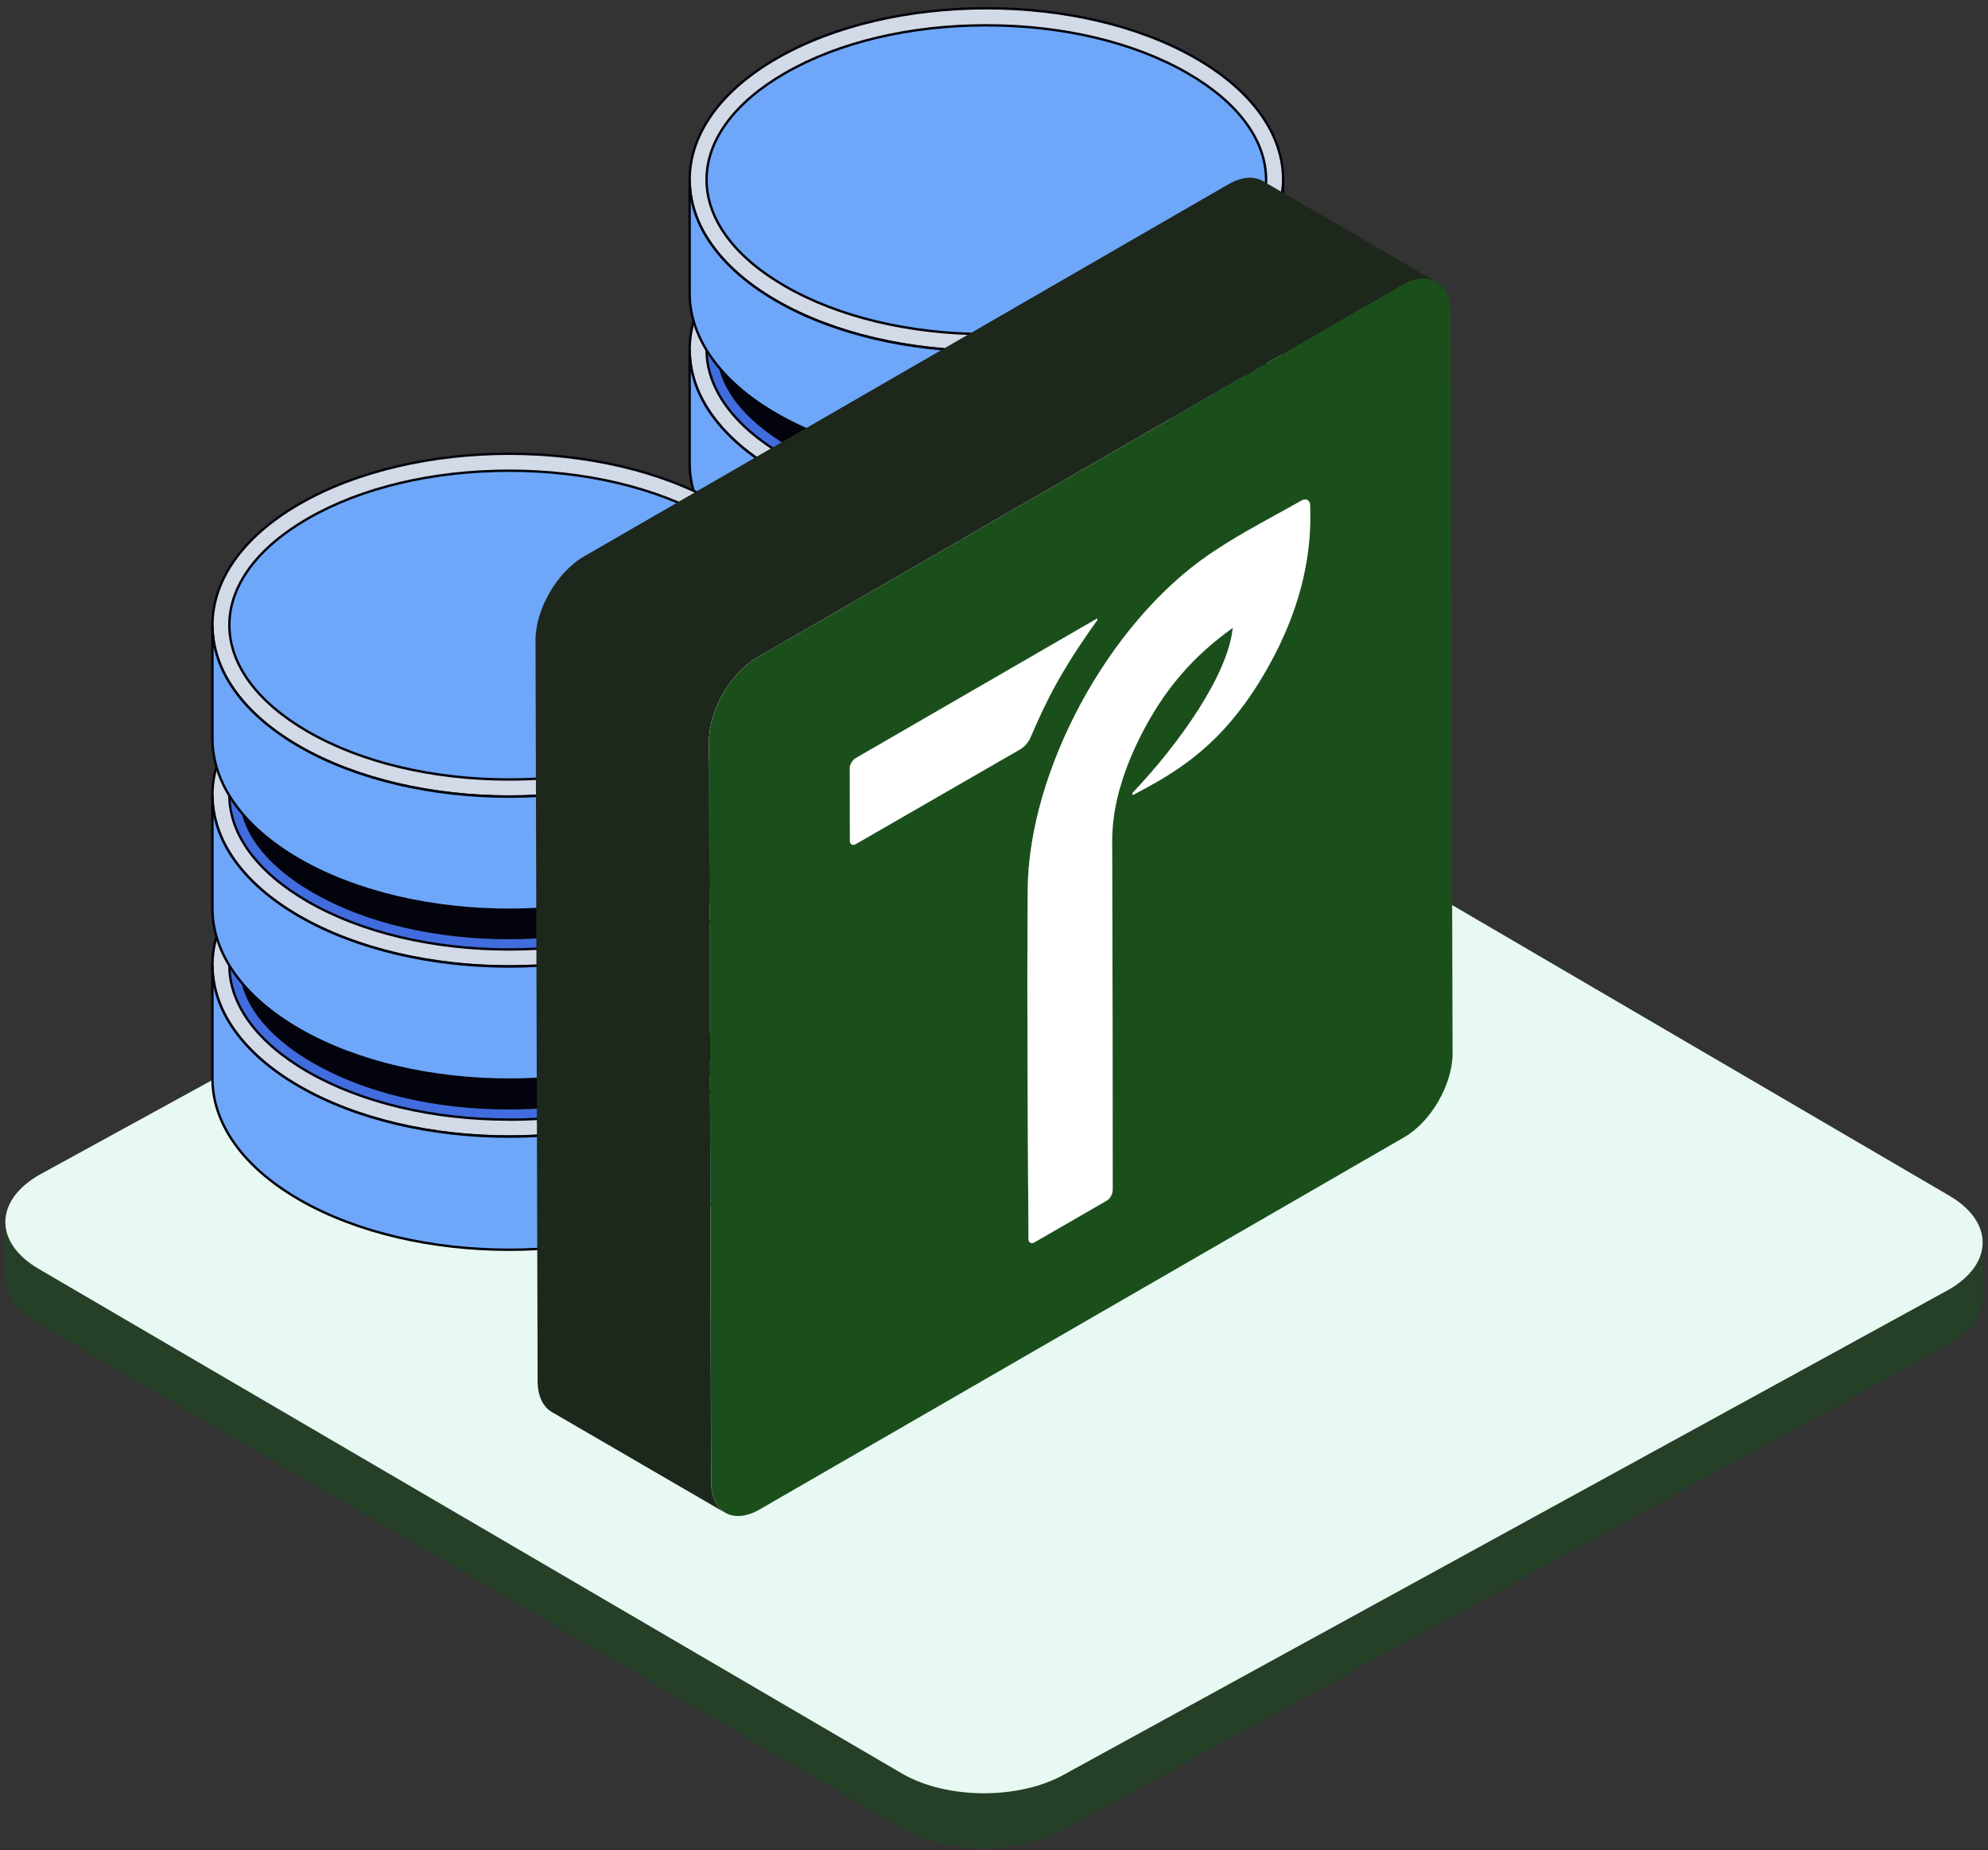 <svg width="216" height="201" viewBox="0 0 216 201" fill="none" xmlns="http://www.w3.org/2000/svg">
<rect x="0" y="0" width="216" height="201" fill="#333333" stroke="none"/>
<g clip-path="url(#clip0_3028_65062)">
<path opacity="0.5" d="M0.584 138.701V132.751L6.71 132.19L100.225 81.017C105.124 78.188 113.06 78.188 117.959 81.017L210.943 135.362L215.416 134.956V140.958C215.416 142.809 214.188 144.65 211.744 146.064L115.775 198.652C110.876 201.481 102.94 201.481 98.041 198.652L4.256 143.839C1.801 142.424 0.584 140.562 0.584 138.701Z" fill="#1A4F1C"/>
<path d="M211.744 140.094L115.774 192.681C110.875 195.51 102.939 195.51 98.041 192.681L4.255 137.868C-0.644 135.039 -0.644 130.462 4.255 127.633L100.225 75.046C105.124 72.217 113.06 72.217 117.958 75.046L211.744 129.859C216.643 132.688 216.643 137.265 211.744 140.094Z" fill="#E8F9F3"/>
<path d="M139.417 74.911C139.417 76.991 138.813 79.071 137.617 81.068C136.067 83.627 133.519 86.029 129.973 88.079C117.377 95.338 96.97 95.338 84.375 88.079C80.828 86.04 78.29 83.627 76.73 81.068C75.523 79.082 74.931 76.991 74.931 74.911C74.931 70.147 78.072 65.384 84.375 61.743C96.97 54.473 117.377 54.473 129.973 61.743C136.265 65.384 139.417 70.147 139.417 74.911Z" fill="#D2D9E7" stroke="#02030C" stroke-width="0.26" stroke-miterlimit="10"/>
<path d="M107.173 91.688C98.883 91.688 91.113 89.836 85.289 86.477C79.797 83.304 76.77 79.196 76.77 74.911C76.77 70.626 79.797 66.517 85.289 63.345C91.103 59.986 98.873 58.145 107.162 58.145C115.452 58.145 123.232 59.996 129.046 63.355C134.537 66.528 137.564 70.636 137.564 74.921C137.564 79.207 134.537 83.315 129.046 86.487C123.232 89.847 115.462 91.688 107.173 91.688Z" fill="#416CDE" stroke="#02030C" stroke-width="0.26" stroke-miterlimit="10"/>
<path d="M139.417 74.911V87.215C139.417 91.979 136.265 96.753 129.973 100.383C117.377 107.642 96.97 107.642 84.375 100.383C78.082 96.753 74.931 91.989 74.931 87.225V74.921C74.931 77.001 75.523 79.092 76.73 81.078C78.28 83.637 80.828 86.04 84.375 88.089C96.97 95.359 117.377 95.359 129.973 88.089C133.519 86.04 136.067 83.637 137.617 81.078C138.813 79.081 139.417 77.001 139.417 74.921V74.911Z" fill="#6EA7F9" stroke="#02030C" stroke-width="0.26" stroke-miterlimit="10"/>
<path d="M136.338 68.764V74.911C136.338 78.739 133.529 82.473 128.433 85.416C122.806 88.672 115.255 90.461 107.163 90.461C99.071 90.461 91.53 88.672 85.903 85.416C80.807 82.473 77.988 78.749 77.988 74.911V68.764C77.988 69.804 78.196 70.834 78.602 71.843C79.684 74.558 82.18 77.116 85.903 79.269C91.53 82.525 99.081 84.314 107.163 84.314C115.245 84.314 122.796 82.525 128.433 79.269C132.156 77.126 134.653 74.568 135.724 71.843C136.13 70.834 136.338 69.804 136.338 68.764Z" fill="#02030C" stroke="#02030C" stroke-width="0.26" stroke-miterlimit="10"/>
<path d="M139.417 56.429C139.417 58.509 138.813 60.589 137.617 62.586C136.067 65.145 133.519 67.547 129.973 69.597C117.377 76.856 96.97 76.856 84.375 69.597C80.828 67.558 78.29 65.145 76.73 62.586C75.523 60.6 74.931 58.509 74.931 56.429C74.931 51.665 78.072 46.902 84.375 43.261C96.97 35.991 117.377 35.991 129.973 43.261C136.265 46.902 139.417 51.665 139.417 56.429Z" fill="#D2D9E7" stroke="#02030C" stroke-width="0.26" stroke-miterlimit="10"/>
<path d="M107.173 73.206C98.883 73.206 91.113 71.354 85.289 68.005C79.797 64.833 76.77 60.724 76.77 56.439C76.77 52.154 79.797 48.046 85.289 44.873C91.103 41.514 98.873 39.673 107.162 39.673C115.452 39.673 123.232 41.524 129.046 44.884C134.537 48.056 137.564 52.164 137.564 56.45C137.564 60.735 134.537 64.843 129.046 68.016C123.232 71.375 115.462 73.216 107.173 73.216V73.206Z" fill="#416CDE" stroke="#02030C" stroke-width="0.26" stroke-miterlimit="10"/>
<path d="M139.417 56.429V68.733C139.417 73.497 136.265 78.271 129.973 81.901C117.377 89.16 96.97 89.16 84.375 81.901C78.082 78.271 74.931 73.507 74.931 68.743V56.439C74.931 58.519 75.523 60.61 76.73 62.596C78.28 65.155 80.828 67.558 84.375 69.607C96.97 76.877 117.377 76.877 129.973 69.607C133.519 67.558 136.067 65.155 137.617 62.596C138.813 60.599 139.417 58.519 139.417 56.439V56.429Z" fill="#6EA7F9" stroke="#02030C" stroke-width="0.26" stroke-miterlimit="10"/>
<path d="M136.338 50.272V56.419C136.338 60.246 133.529 63.98 128.433 66.923C122.806 70.179 115.255 71.968 107.163 71.968C99.071 71.968 91.53 70.179 85.903 66.923C80.807 63.98 77.988 60.256 77.988 56.419V50.272C77.988 51.312 78.196 52.341 78.602 53.35C79.684 56.065 82.18 58.623 85.903 60.776C91.53 64.032 99.081 65.821 107.163 65.821C115.245 65.821 122.796 64.032 128.433 60.776C132.156 58.634 134.653 56.075 135.724 53.35C136.13 52.341 136.338 51.312 136.338 50.272Z" fill="#02030C" stroke="#02030C" stroke-width="0.26" stroke-miterlimit="10"/>
<path d="M139.417 37.977C139.417 40.057 138.813 42.138 137.617 44.135C136.067 46.693 133.519 49.096 129.973 51.145C117.377 58.405 96.97 58.405 84.375 51.145C80.828 49.106 78.29 46.693 76.73 44.135C75.523 42.148 74.931 40.057 74.931 37.977C74.931 33.214 78.072 28.45 84.375 24.81C96.97 17.539 117.377 17.539 129.973 24.81C136.265 28.45 139.417 33.214 139.417 37.977Z" fill="#D2D9E7" stroke="#02030C" stroke-width="0.26" stroke-miterlimit="10"/>
<path d="M107.173 54.744C98.883 54.744 91.113 52.893 85.289 49.544C79.797 46.371 76.77 42.263 76.77 37.978C76.77 33.693 79.797 29.584 85.289 26.412C91.103 23.052 98.873 21.211 107.162 21.211C115.452 21.211 123.232 23.063 129.046 26.422C134.537 29.595 137.564 33.703 137.564 37.988C137.564 42.273 134.537 46.382 129.046 49.554C123.232 52.913 115.462 54.755 107.173 54.755V54.744Z" fill="#416CDE" stroke="#02030C" stroke-width="0.26" stroke-miterlimit="10"/>
<path d="M139.417 37.977V50.281C139.417 55.045 136.265 59.819 129.973 63.449C117.377 70.709 96.97 70.709 84.375 63.449C78.082 59.819 74.931 55.055 74.931 50.292V37.987C74.931 40.068 75.523 42.158 76.73 44.145C78.28 46.703 80.828 49.106 84.375 51.155C96.97 58.425 117.377 58.425 129.973 51.155C133.519 49.106 136.067 46.703 137.617 44.145C138.813 42.148 139.417 40.068 139.417 37.987V37.977Z" fill="#6EA7F9" stroke="#02030C" stroke-width="0.26" stroke-miterlimit="10"/>
<path d="M136.338 31.82V37.967C136.338 41.794 133.529 45.528 128.433 48.472C122.806 51.727 115.255 53.516 107.163 53.516C99.071 53.516 91.53 51.727 85.903 48.472C80.807 45.528 77.988 41.805 77.988 37.967V31.82C77.988 32.86 78.196 33.89 78.602 34.898C79.684 37.613 82.18 40.172 85.903 42.325C91.53 45.58 99.081 47.369 107.163 47.369C115.245 47.369 122.796 45.58 128.433 42.325C132.156 40.182 134.653 37.624 135.724 34.898C136.13 33.89 136.338 32.86 136.338 31.82Z" fill="#02030C" stroke="#02030C" stroke-width="0.26" stroke-miterlimit="10"/>
<path d="M139.417 19.516C139.417 21.606 138.813 23.676 137.617 25.673C136.067 28.232 133.519 30.634 129.973 32.683C117.377 39.943 96.97 39.943 84.375 32.683C80.828 30.645 78.29 28.232 76.73 25.673C75.523 23.687 74.931 21.596 74.931 19.516C74.931 14.752 78.072 9.989 84.375 6.348C96.97 -0.922 117.377 -0.922 129.973 6.348C136.265 9.989 139.417 14.752 139.417 19.516Z" fill="#D2D9E7" stroke="#02030C" stroke-width="0.26" stroke-miterlimit="10"/>
<path d="M107.173 36.293C98.883 36.293 91.113 34.441 85.289 31.082C79.797 27.909 76.77 23.801 76.77 19.516C76.77 15.231 79.797 11.122 85.289 7.95C91.103 4.59 98.873 2.75 107.162 2.75C115.452 2.75 123.232 4.601 129.046 7.96C134.537 11.133 137.564 15.241 137.564 19.526C137.564 23.811 134.537 27.92 129.046 31.092C123.232 34.452 115.462 36.293 107.173 36.293Z" fill="#6EA7F9" stroke="#02030C" stroke-width="0.26" stroke-miterlimit="10"/>
<path d="M139.417 19.516V31.82C139.417 36.584 136.265 41.358 129.973 44.988C117.377 52.247 96.97 52.247 84.375 44.988C78.082 41.358 74.931 36.594 74.931 31.83V19.526C74.931 21.617 75.523 23.697 76.73 25.683C78.28 28.242 80.828 30.645 84.375 32.694C96.97 39.964 117.377 39.964 129.973 32.694C133.519 30.645 136.067 28.242 137.617 25.683C138.813 23.686 139.417 21.606 139.417 19.526V19.516Z" fill="#6EA7F9" stroke="#02030C" stroke-width="0.26" stroke-miterlimit="10"/>
<path d="M87.567 104.844C87.567 106.925 86.964 109.005 85.768 111.002C84.218 113.56 81.67 115.963 78.123 118.012C65.527 125.272 45.121 125.272 32.525 118.012C28.978 115.973 26.43 113.56 24.88 111.002C23.674 109.015 23.081 106.925 23.081 104.844C23.081 100.081 26.222 95.317 32.525 91.677C45.121 84.407 65.527 84.407 78.123 91.677C84.415 95.317 87.567 100.081 87.567 104.844Z" fill="#D2D9E7" stroke="#02030C" stroke-width="0.26" stroke-miterlimit="10"/>
<path d="M55.323 121.622C47.033 121.622 39.253 119.77 33.439 116.421C27.948 113.249 24.921 109.14 24.921 104.855C24.921 100.57 27.948 96.462 33.439 93.289C39.253 89.93 47.023 88.089 55.312 88.089C63.602 88.089 71.382 89.94 77.196 93.3C82.688 96.472 85.715 100.58 85.715 104.866C85.715 109.151 82.688 113.259 77.196 116.431C71.382 119.791 63.612 121.632 55.323 121.632V121.622Z" fill="#416CDE" stroke="#02030C" stroke-width="0.26" stroke-miterlimit="10"/>
<path d="M87.567 104.844V117.149C87.567 121.912 84.415 126.686 78.123 130.316C65.527 137.576 45.121 137.576 32.525 130.316C26.233 126.686 23.081 121.923 23.081 117.159V104.855C23.081 106.935 23.674 109.025 24.88 111.012C26.43 113.571 28.978 115.973 32.525 118.022C45.121 125.293 65.527 125.293 78.123 118.022C81.67 115.973 84.218 113.571 85.768 111.012C86.964 109.015 87.567 106.935 87.567 104.855V104.844Z" fill="#6EA7F9" stroke="#02030C" stroke-width="0.26" stroke-miterlimit="10"/>
<path d="M84.489 98.698V104.845C84.489 108.672 81.681 112.406 76.584 115.35C70.957 118.605 63.406 120.394 55.314 120.394C47.222 120.394 39.682 118.605 34.055 115.35C28.958 112.406 26.14 108.683 26.14 104.845V98.698C26.14 99.738 26.348 100.768 26.753 101.776C27.835 104.491 30.331 107.05 34.055 109.203C39.682 112.458 47.233 114.247 55.314 114.247C63.396 114.247 70.947 112.458 76.584 109.203C80.308 107.06 82.804 104.501 83.875 101.776C84.281 100.768 84.489 99.738 84.489 98.698Z" fill="#02030C" stroke="#02030C" stroke-width="0.26" stroke-miterlimit="10"/>
<path d="M87.567 86.362C87.567 88.443 86.964 90.523 85.768 92.52C84.218 95.079 81.67 97.481 78.123 99.53C65.527 106.79 45.121 106.79 32.525 99.53C28.978 97.492 26.43 95.079 24.88 92.52C23.674 90.533 23.081 88.443 23.081 86.362C23.081 81.599 26.222 76.835 32.525 73.195C45.121 65.925 65.527 65.925 78.123 73.195C84.415 76.835 87.567 81.599 87.567 86.362Z" fill="#D2D9E7" stroke="#02030C" stroke-width="0.26" stroke-miterlimit="10"/>
<path d="M55.323 103.14C47.033 103.14 39.253 101.288 33.439 97.929C27.948 94.757 24.921 90.648 24.921 86.363C24.921 82.078 27.948 77.969 33.439 74.797C39.253 71.438 47.023 69.597 55.312 69.597C63.602 69.597 71.382 71.448 77.196 74.808C82.688 77.98 85.715 82.088 85.715 86.373C85.715 90.659 82.688 94.767 77.196 97.939C71.382 101.299 63.612 103.14 55.323 103.14Z" fill="#416CDE" stroke="#02030C" stroke-width="0.26" stroke-miterlimit="10"/>
<path d="M87.567 86.362V98.667C87.567 103.43 84.415 108.204 78.123 111.834C65.527 119.094 45.121 119.094 32.525 111.834C26.233 108.204 23.081 103.441 23.081 98.677V86.373C23.081 88.453 23.674 90.543 24.88 92.53C26.43 95.089 28.978 97.491 32.525 99.54C45.121 106.811 65.527 106.811 78.123 99.54C81.67 97.491 84.218 95.089 85.768 92.53C86.964 90.533 87.567 88.453 87.567 86.373V86.362Z" fill="#6EA7F9" stroke="#02030C" stroke-width="0.26" stroke-miterlimit="10"/>
<path d="M84.489 80.205V86.352C84.489 90.18 81.681 93.913 76.584 96.857C70.957 100.113 63.406 101.901 55.314 101.901C47.222 101.901 39.682 100.113 34.055 96.857C28.958 93.913 26.14 90.19 26.14 86.352V80.205C26.14 81.245 26.348 82.275 26.753 83.284C27.835 85.998 30.331 88.557 34.055 90.71C39.682 93.966 47.233 95.754 55.314 95.754C63.396 95.754 70.947 93.966 76.584 90.71C80.308 88.567 82.804 86.009 83.875 83.284C84.281 82.275 84.489 81.245 84.489 80.205Z" fill="#02030C" stroke="#02030C" stroke-width="0.26" stroke-miterlimit="10"/>
<path d="M87.567 67.911C87.567 69.991 86.964 72.071 85.768 74.068C84.218 76.627 81.67 79.029 78.123 81.079C65.527 88.338 45.121 88.338 32.525 81.079C28.978 79.04 26.43 76.627 24.88 74.068C23.674 72.082 23.081 69.991 23.081 67.911C23.081 63.147 26.222 58.384 32.525 54.743C45.121 47.473 65.527 47.473 78.123 54.743C84.415 58.384 87.567 63.147 87.567 67.911Z" fill="#D2D9E7" stroke="#02030C" stroke-width="0.26" stroke-miterlimit="10"/>
<path d="M55.323 84.677C47.033 84.677 39.253 82.826 33.439 79.466C27.948 76.294 24.921 72.186 24.921 67.901C24.921 63.615 27.948 59.507 33.439 56.335C39.253 52.975 47.023 51.134 55.312 51.134C63.602 51.134 71.382 52.986 77.196 56.345C82.688 59.517 85.715 63.626 85.715 67.911C85.715 72.196 82.688 76.305 77.196 79.477C71.382 82.836 63.612 84.677 55.323 84.677Z" fill="#6EA7F9" stroke="#02030C" stroke-width="0.26" stroke-miterlimit="10"/>
<path d="M87.567 67.911V80.216C87.567 84.979 84.415 89.753 78.123 93.383C65.527 100.643 45.121 100.643 32.525 93.383C26.233 89.753 23.081 84.99 23.081 80.226V67.921C23.081 70.002 23.674 72.092 24.88 74.079C26.43 76.638 28.978 79.04 32.525 81.089C45.121 88.359 65.527 88.359 78.123 81.089C81.67 79.04 84.218 76.638 85.768 74.079C86.964 72.082 87.567 70.002 87.567 67.921V67.911Z" fill="#6EA7F9" stroke="#02030C" stroke-width="0.26" stroke-miterlimit="10"/>
<path d="M112.415 134.956L93.558 123.994L101.379 119.479L120.236 130.442L112.415 134.956Z" fill="#1A4F1C"/>
<path d="M93.089 124.045C93.214 124.118 93.37 124.108 93.557 123.993L112.403 134.945C112.216 135.049 112.06 135.06 111.935 134.997C105.653 131.347 99.371 127.696 93.089 124.045Z" fill="#1A4F1C"/>
<path d="M93.089 124.045C99.371 127.696 105.653 131.346 111.935 134.997C106.277 131.71 98.737 127.332 93.089 124.045Z" fill="#1A4F1C"/>
<path d="M123.419 47.796C123.544 46.475 123.564 45.196 123.512 43.937C129.795 47.588 136.077 51.239 142.359 54.889C142.588 59.913 141.475 65.457 138.458 71.229C132.904 68.005 127.361 64.781 121.807 61.556L119.602 60.277C120.35 58.831 120.985 57.406 121.515 56.002C122.035 54.598 122.451 53.204 122.763 51.831C123.075 50.469 123.283 49.117 123.408 47.806L123.419 47.796Z" fill="#1A4F1C"/>
<path d="M102.045 118.346C102.045 113.926 102.045 91.324 101.993 80.58C108.275 84.231 114.557 87.882 120.839 91.532C120.891 102.276 120.891 124.878 120.891 129.298C120.891 129.714 120.6 130.224 120.236 130.442L101.39 119.49C101.754 119.282 102.045 118.772 102.045 118.346Z" fill="#1A4F1C"/>
<path d="M123.513 43.937C123.513 43.791 123.471 43.677 123.419 43.584C129.701 47.234 135.983 50.885 142.265 54.536C142.317 54.629 142.349 54.754 142.359 54.889C136.077 51.239 129.795 47.588 123.513 43.937Z" fill="#1A4F1C"/>
<path d="M123.419 43.584C129.701 47.234 135.983 50.885 142.265 54.536C140.757 53.662 139.238 52.778 137.73 51.904C136.097 50.958 134.475 50.011 132.842 49.065C132.103 48.638 131.115 48.066 130.377 47.63C129.638 47.193 128.681 46.641 127.953 46.225C127.257 45.82 126.32 45.279 125.613 44.863C124.948 44.478 123.939 44.135 123.408 43.584H123.419Z" fill="#1A4F1C"/>
<path d="M123.419 43.584C123.367 43.49 123.305 43.417 123.222 43.376L142.068 54.328C142.151 54.38 142.214 54.442 142.266 54.536C139.125 52.715 135.984 50.885 132.843 49.065C132.104 48.638 131.116 48.066 130.378 47.63C129.639 47.193 128.682 46.641 127.954 46.225C127.226 45.809 126.321 45.279 125.614 44.873C124.948 44.488 123.939 44.145 123.409 43.594L123.419 43.584Z" fill="#1A4F1C"/>
<path d="M106.809 74.027C111.105 71.552 115.535 68.088 119.613 60.277L138.459 71.23C134.382 79.041 129.951 82.504 125.655 84.98C124.823 85.458 123.991 85.905 123.159 86.342C123.128 86.363 123.097 86.363 123.076 86.342C116.794 82.691 110.512 79.041 104.229 75.39C104.25 75.4 104.281 75.39 104.313 75.39C105.134 74.953 105.966 74.506 106.809 74.027Z" fill="#1A4F1C"/>
<path d="M104.229 75.39C110.512 79.04 116.794 82.691 123.076 86.342C117.418 83.055 109.877 78.676 104.229 75.39Z" fill="#1A4F1C"/>
<path d="M123.076 86.352L104.23 75.4C104.167 75.369 104.178 75.234 104.271 75.13C109.253 69.877 114.61 62.368 115.109 57.251L133.956 68.203C133.456 73.32 128.11 80.819 123.118 86.082C123.024 86.175 123.024 86.311 123.076 86.352Z" fill="white"/>
<path d="M104.947 69.264C107.62 63.845 110.948 60.215 115.098 57.251C120.652 60.475 126.196 63.699 131.75 66.923L133.955 68.203C129.805 71.167 126.466 74.807 123.804 80.216C121.869 84.137 120.829 87.902 120.85 91.522C114.568 87.871 108.285 84.22 102.003 80.569C101.982 76.95 103.023 73.174 104.957 69.264H104.947Z" fill="#1A4F1C"/>
<path d="M123.222 43.365L142.068 54.317C141.891 54.213 141.652 54.224 141.392 54.369C139.364 55.524 137.367 56.574 135.401 57.708L116.555 46.756C118.52 45.622 120.507 44.561 122.546 43.417C122.806 43.271 123.045 43.261 123.222 43.365Z" fill="white"/>
<path d="M111.946 134.997L93.1 124.045C92.985 123.972 92.913 123.827 92.902 123.619C92.871 119.209 92.704 96.587 92.819 85.624C92.954 72.748 101.556 56.772 112.57 49.252C113.891 48.347 115.223 47.536 116.564 46.766L135.411 57.718C134.069 58.498 132.738 59.31 131.417 60.204C120.402 67.724 111.801 83.7 111.665 96.576C111.551 107.539 111.717 130.161 111.749 134.571C111.749 134.779 111.821 134.925 111.946 134.997Z" fill="white"/>
<path d="M92.019 70.449C92.466 70.189 92.882 69.721 93.132 69.159C99.414 72.81 105.696 76.461 111.979 80.111C111.739 80.673 111.323 81.141 110.866 81.401L92.05 70.47C92.05 70.47 92.019 70.459 92.009 70.449H92.019Z" fill="#1A4F1C"/>
<path d="M91.997 70.46C91.997 70.46 92.007 70.46 92.018 70.449L110.864 81.401C110.864 81.401 110.854 81.401 110.844 81.412C104.561 77.761 98.279 74.11 91.997 70.46Z" fill="#1A4F1C"/>
<path d="M100.349 56.47C106.631 60.121 112.913 63.772 119.196 67.422C115.295 72.852 113.714 76.086 111.977 80.112C105.695 76.461 99.413 72.81 93.131 69.159C94.868 65.124 96.459 61.889 100.349 56.47Z" fill="#1A4F1C"/>
<path d="M74.139 80.746C76.427 79.436 88.856 72.269 91.997 70.46C98.28 74.11 104.562 77.761 110.844 81.412C107.703 83.221 95.274 90.388 92.986 91.698C92.798 91.802 92.632 91.813 92.517 91.74L73.671 80.788C73.796 80.86 73.962 80.85 74.139 80.746Z" fill="#1A4F1C"/>
<path d="M92.966 82.348L74.119 71.396L100.288 56.262L119.134 67.214L92.966 82.348Z" fill="white"/>
<path d="M100.36 56.252L119.207 67.204C119.207 67.204 119.259 67.329 119.196 67.423L100.35 56.47C100.412 56.377 100.412 56.283 100.36 56.252Z" fill="#1A4F1C"/>
<path d="M100.361 56.252L119.207 67.204C119.207 67.204 119.166 67.204 119.135 67.204L100.288 56.252C100.288 56.252 100.35 56.231 100.361 56.252Z" fill="white"/>
<path d="M92.528 91.75L73.681 80.798C73.567 80.725 73.494 80.58 73.483 80.372L92.33 91.324C92.33 91.532 92.403 91.677 92.528 91.75Z" fill="white"/>
<path d="M92.331 91.324L73.485 80.371L73.464 72.54L92.31 83.502L92.331 91.324Z" fill="white"/>
<path d="M119.134 67.214C119.238 67.152 119.29 67.287 119.196 67.422C115.296 72.852 113.715 76.086 111.978 80.112C111.739 80.673 111.323 81.141 110.886 81.391C107.755 83.201 95.284 90.388 92.996 91.698C92.632 91.906 92.33 91.74 92.33 91.324L92.31 83.492C92.31 83.066 92.601 82.556 92.965 82.348L119.134 67.214Z" fill="white"/>
<path d="M92.31 83.502L73.464 72.55C73.464 72.123 73.755 71.614 74.119 71.406L92.966 82.358C92.602 82.566 92.31 83.076 92.31 83.502Z" fill="white"/>
<path d="M152.313 30.978C155.225 29.303 157.586 30.645 157.596 33.994L157.825 114.445C157.825 117.784 155.485 121.861 152.573 123.536L82.553 163.964C79.641 165.639 77.28 164.297 77.27 160.959L77.041 80.507C77.041 77.158 79.381 73.091 82.293 71.406L152.313 30.978ZM138.459 71.23C141.475 65.457 142.588 59.913 142.359 54.89C142.338 54.328 141.901 54.089 141.402 54.38C139.374 55.535 137.377 56.585 135.411 57.719C134.069 58.499 132.738 59.31 131.417 60.205C120.403 67.724 111.801 83.7 111.666 96.577C111.551 107.539 111.718 130.161 111.749 134.571C111.749 134.987 112.051 135.164 112.415 134.946L120.236 130.432C120.6 130.224 120.891 129.714 120.891 129.288C120.891 124.867 120.891 102.266 120.839 91.522C120.819 87.902 121.859 84.127 123.793 80.216C126.466 74.797 129.795 71.167 133.945 68.203C133.445 73.32 128.099 80.819 123.107 86.082C122.982 86.217 123.013 86.415 123.148 86.342C123.97 85.905 124.802 85.458 125.645 84.98C129.94 82.504 134.371 79.041 138.448 71.23M110.865 81.402C111.312 81.142 111.728 80.674 111.978 80.112C113.715 76.076 115.306 72.842 119.196 67.423C119.29 67.288 119.238 67.152 119.134 67.215L92.965 82.348C92.601 82.556 92.31 83.066 92.31 83.492L92.33 91.324C92.33 91.74 92.632 91.917 92.996 91.699C95.295 90.378 107.765 83.191 110.865 81.402Z" fill="#1A4F1C"/>
<path d="M142.359 54.889C142.338 54.328 141.901 54.088 141.402 54.38C139.374 55.534 137.377 56.584 135.411 57.718C134.069 58.498 132.738 59.309 131.417 60.204C120.402 67.724 111.801 83.7 111.666 96.576C111.551 107.539 111.718 130.161 111.749 134.571C111.749 134.987 112.05 135.164 112.414 134.945L120.236 130.431C120.6 130.223 120.891 129.714 120.891 129.287C120.891 124.867 120.891 102.266 120.839 91.521C120.818 87.902 121.859 84.126 123.793 80.216C126.466 74.797 129.794 71.167 133.944 68.202C133.445 73.32 128.099 80.819 123.107 86.082C122.982 86.217 123.013 86.414 123.148 86.342C123.97 85.905 124.802 85.458 125.645 84.979C129.94 82.504 134.371 79.04 138.448 71.229C141.464 65.457 142.577 59.913 142.348 54.889H142.359Z" fill="white"/>
<path d="M137.201 19.661C136.244 19.11 134.923 19.183 133.456 20.025L63.437 60.454C60.525 62.128 58.174 66.205 58.185 69.555L58.413 150.006C58.413 151.67 59.006 152.835 59.953 153.386L78.799 164.338C77.853 163.787 77.27 162.622 77.26 160.958L77.031 80.507C77.031 77.158 79.371 73.091 82.284 71.406L152.303 30.977C153.769 30.135 155.09 30.052 156.047 30.613L137.201 19.661Z" fill="#1D271B"/>
</g>
<defs>
<clipPath id="clip0_3028_65062">
<rect width="214.832" height="200" fill="white" transform="translate(0.584 0.773)"/>
</clipPath>
</defs>
</svg>
